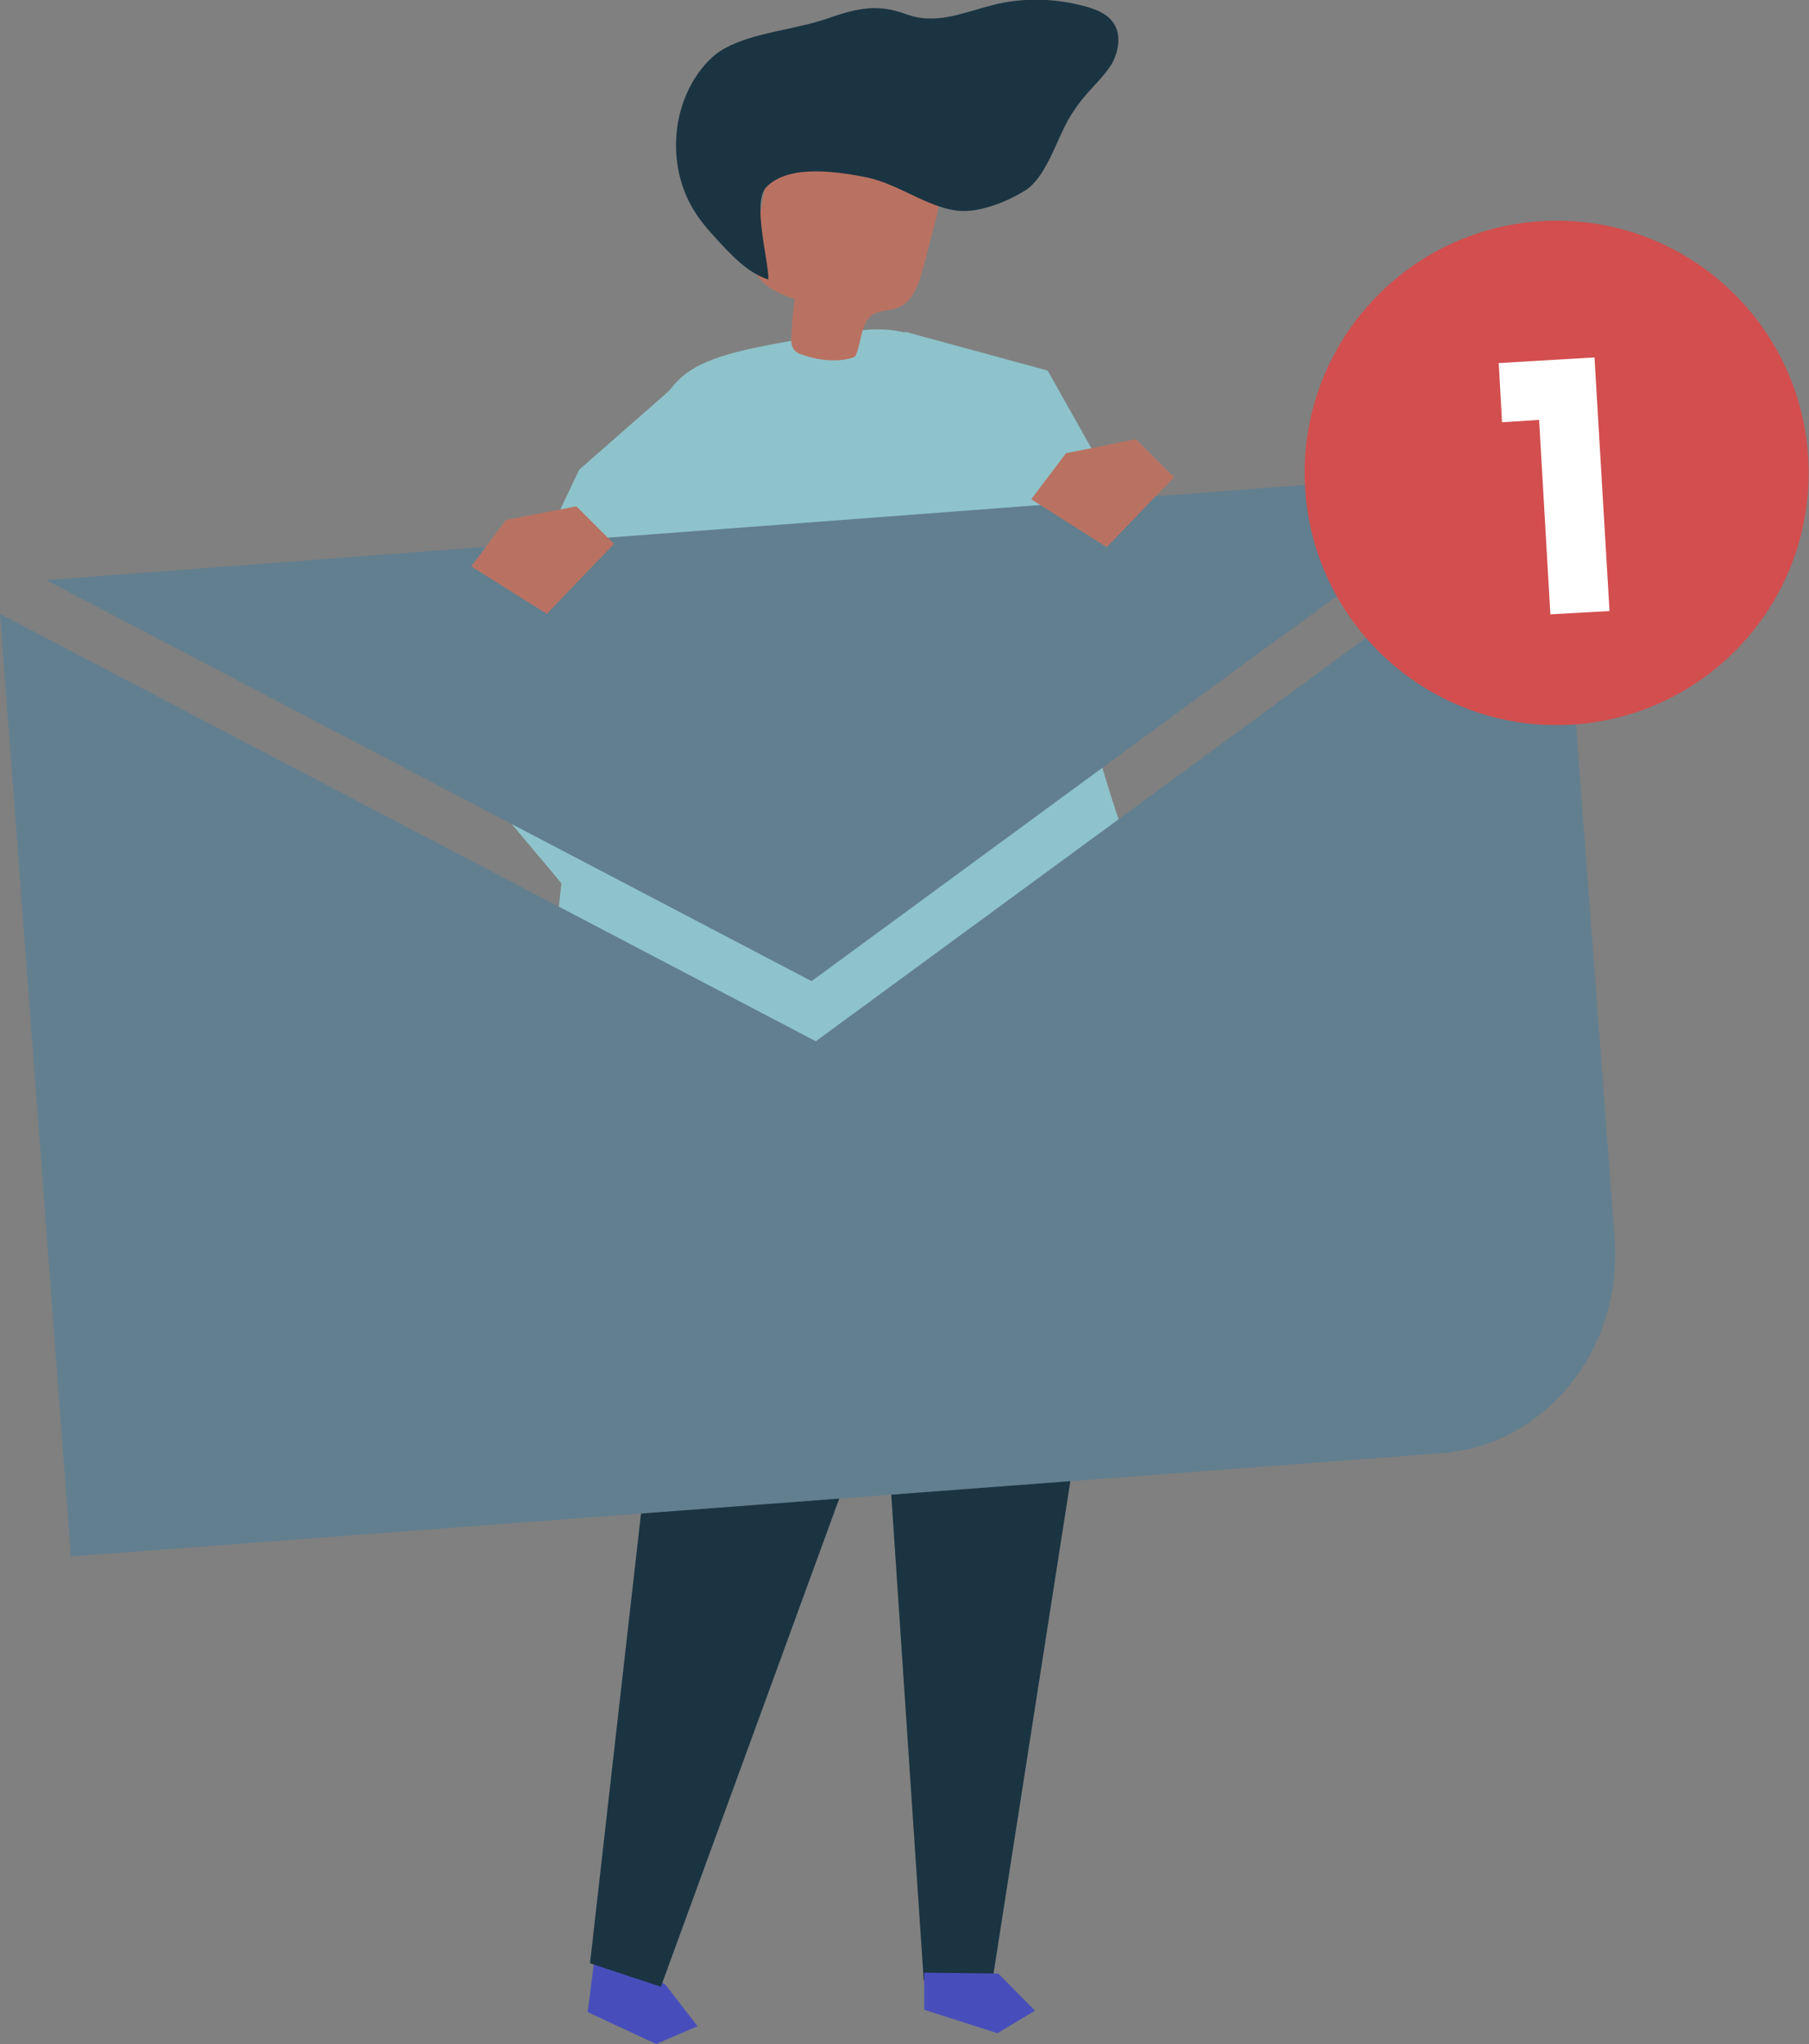 <?xml version="1.0" encoding="utf-8"?>
<!-- Generator: Adobe Illustrator 20.1.0, SVG Export Plug-In . SVG Version: 6.00 Build 0)  -->
<svg version="1.1" id="Слой_1" xmlns="http://www.w3.org/2000/svg" xmlns:xlink="http://www.w3.org/1999/xlink" x="0px" y="0px"
	 viewBox="0 0 385.4 435.2" style="enable-background:new 0 0 385.4 435.2;" xml:space="preserve">
<rect x="0" y="0" width="385.4" height="435.2" fill="#808080" stroke="none"/>
<style type="text/css">
	.st0{fill:#474EBB;}
	.st1{fill:#1A3442;}
	.st2{fill:#8EC3CB;}
	.st3{fill:#B97262;}
	.st4{fill:#627F8F;}
	.st5{fill:#D34E4E;}
	.st6{fill:#FFFFFF;}
</style>
<g>
	<polygon class="st0" points="126.2,420.6 125.2,428.4 139.8,435.2 148.6,431.4 141.8,422.6 127.2,412.8 	"/>
	<g>
		<g>
			<polygon class="st1" points="125.7,418 137,318.4 123.4,206.9 126.5,183.1 187,180.8 189.2,219.4 179,318.5 140.8,423 			"/>
		</g>
	</g>
	<polygon class="st2" points="192.7,70.6 223.2,78.9 258.4,141.4 241.7,156.8 218.2,129 	"/>
	<g>
		<polygon class="st1" points="231.5,192 231.6,292.5 211.4,421.9 196.8,421.7 188.8,302.1 170.1,182.3 		"/>
		<polygon class="st0" points="196.9,427.9 212.5,432.9 220.5,428.1 212.7,420.2 196.9,420 		"/>
	</g>
	<g>
		<path class="st2" d="M117.1,226.2c0.1-4.4,0.4-8,0.4-9.3c0.3-11.7,1.4-23.3,2.8-34.9c1.3-10.4,3-36.2,4.7-46.5
			c1.5-8.5,6.6-29.8,10.3-37.7c9.2-19.7,6.4-21.5,46.8-27.3c17.7-2.6,21.9,8.5,36.4,21.2c1.4,1.3,1.3,8.7,1.7,10.7
			c0.6,3.5,1.2,6.9,1.9,10.4c0.6,2.7,1.2,5.4,1.9,8.1l0,0c0,0,12.2,55.3,20.2,67c8,11.7,24.6,28.2-3.1,38.2c-4.9,1.6-9.9,3.1-15,3.9
			c0,0-22.7-2.5-34.4-2.4c-10.8,0.1-21.6,1.2-32.1,3c-7.1,1.2-14.3,2.9-20.6,6.2c-6,3.2-10.4,7.8-16.5,11.1
			c-0.6,0.3-1.2,0.6-1.9,0.5C117,247.7,116.9,235.4,117.1,226.2z"/>
	</g>
	<g>
		<path class="st3" d="M182.2,75.9c-2,1-6.8,1.4-11.9-0.6c-1-0.4-1.7-1.4-1.7-2.5c0-3,0.3-6.1,0.7-9.1c-3.8-1.3-8.1-3.3-8.8-7.2
			c-0.2-1.2,0-2.5,0.2-3.7c0.9-5.1,1.8-10.2,2.7-15.4c0.3-1.8,0.6-3.6,1.6-5.1c1.7-2.7,5-3.8,8.1-4.4c7.9-1.4,16.6,0.3,22.7,5.5
			c1.6,1.4,3.1,3,3.8,5.1c1.1,3.1,0.3,6.5-0.6,9.7c-0.8,2.9-1.5,5.9-2.3,8.8c-0.9,3.4-2.2,7.2-5.4,8.5c-1.7,0.7-3.8,0.5-5.4,1.5
			C183.3,68.8,183.6,73,182.2,75.9z"/>
		<path class="st1" d="M228,24.8c0.8-1.3,1.6-2.5,2.6-3.7c2-2.5,4.5-4.7,6.2-7.4c1.6-2.8,2.2-6.6,0.2-9.1c-1.3-1.7-3.3-2.5-5.3-3.1
			c-6.6-1.9-13.7-2.1-20.3-0.4c-6.3,1.6-12,4.3-18.4,1.9c-6-2.2-10.3-1.3-16.6,0.9c-6.8,2.4-15.9,3-22,6.4c-2.6,1.4-4.6,3.7-6.2,6.1
			c-5.5,8.5-5.6,20.3-0.1,28.8c1.2,1.9,2.7,3.7,4.2,5.3c3.2,3.5,7,7.7,11.4,9c0.1-3.9-3.5-16.3-0.5-19.6c4.8-5.1,15.6-3.3,21.6-2.1
			c6.5,1.4,12.3,6,18.7,7c4.6,0.7,10.5-1.6,14.5-4C222.9,38.1,225.1,29.5,228,24.8z"/>
	</g>
	<polygon class="st2" points="148.6,77.9 123.4,100 95.3,159.1 130.8,201.4 136.9,177.7 	"/>
</g>
<g>
	<g>
		<polygon class="st4" points="321.4,100 9.8,123.5 172.9,208.9 		"/>
		<path class="st4" d="M0,130.7l15.1,200.7l292.1-22c22.1-1.7,38.6-22.2,36.8-45.8l-11.9-157.9l-158.3,116L0,130.7z"/>
		<g>
			<path class="st4" d="M265.5,104.2c-0.2,2.7-0.2,5.4,0,8.2c0.6,8.5,3.2,16.4,7.3,23.3l48.6-35.6L265.5,104.2z"/>
		</g>
		<g>
			<path class="st4" d="M323,161.9c4.6-0.3,9-1.3,13.1-2.6l-4-53.6l-52.9,38.8C290,156.3,305.9,163.2,323,161.9z"/>
		</g>
	</g>
</g>
<ellipse transform="matrix(0.997 -7.507092e-02 7.507092e-02 0.997 -6.625 25.188)" class="st5" cx="331.7" cy="100.7" rx="53.7" ry="53.7"/>
<g>
	<polygon class="st6" points="342.9,130.1 330.3,130.8 327.9,89.4 320,89.9 319.3,77.3 339.7,76.1 	"/>
</g>
<polygon class="st3" points="100.4,120.6 107.8,110.7 122.8,107.8 130.8,115.8 116.5,130.7 "/>
<polygon class="st3" points="219.7,106.3 227.1,96.5 242,93.5 250.1,101.6 235.8,116.5 "/>
</svg>
